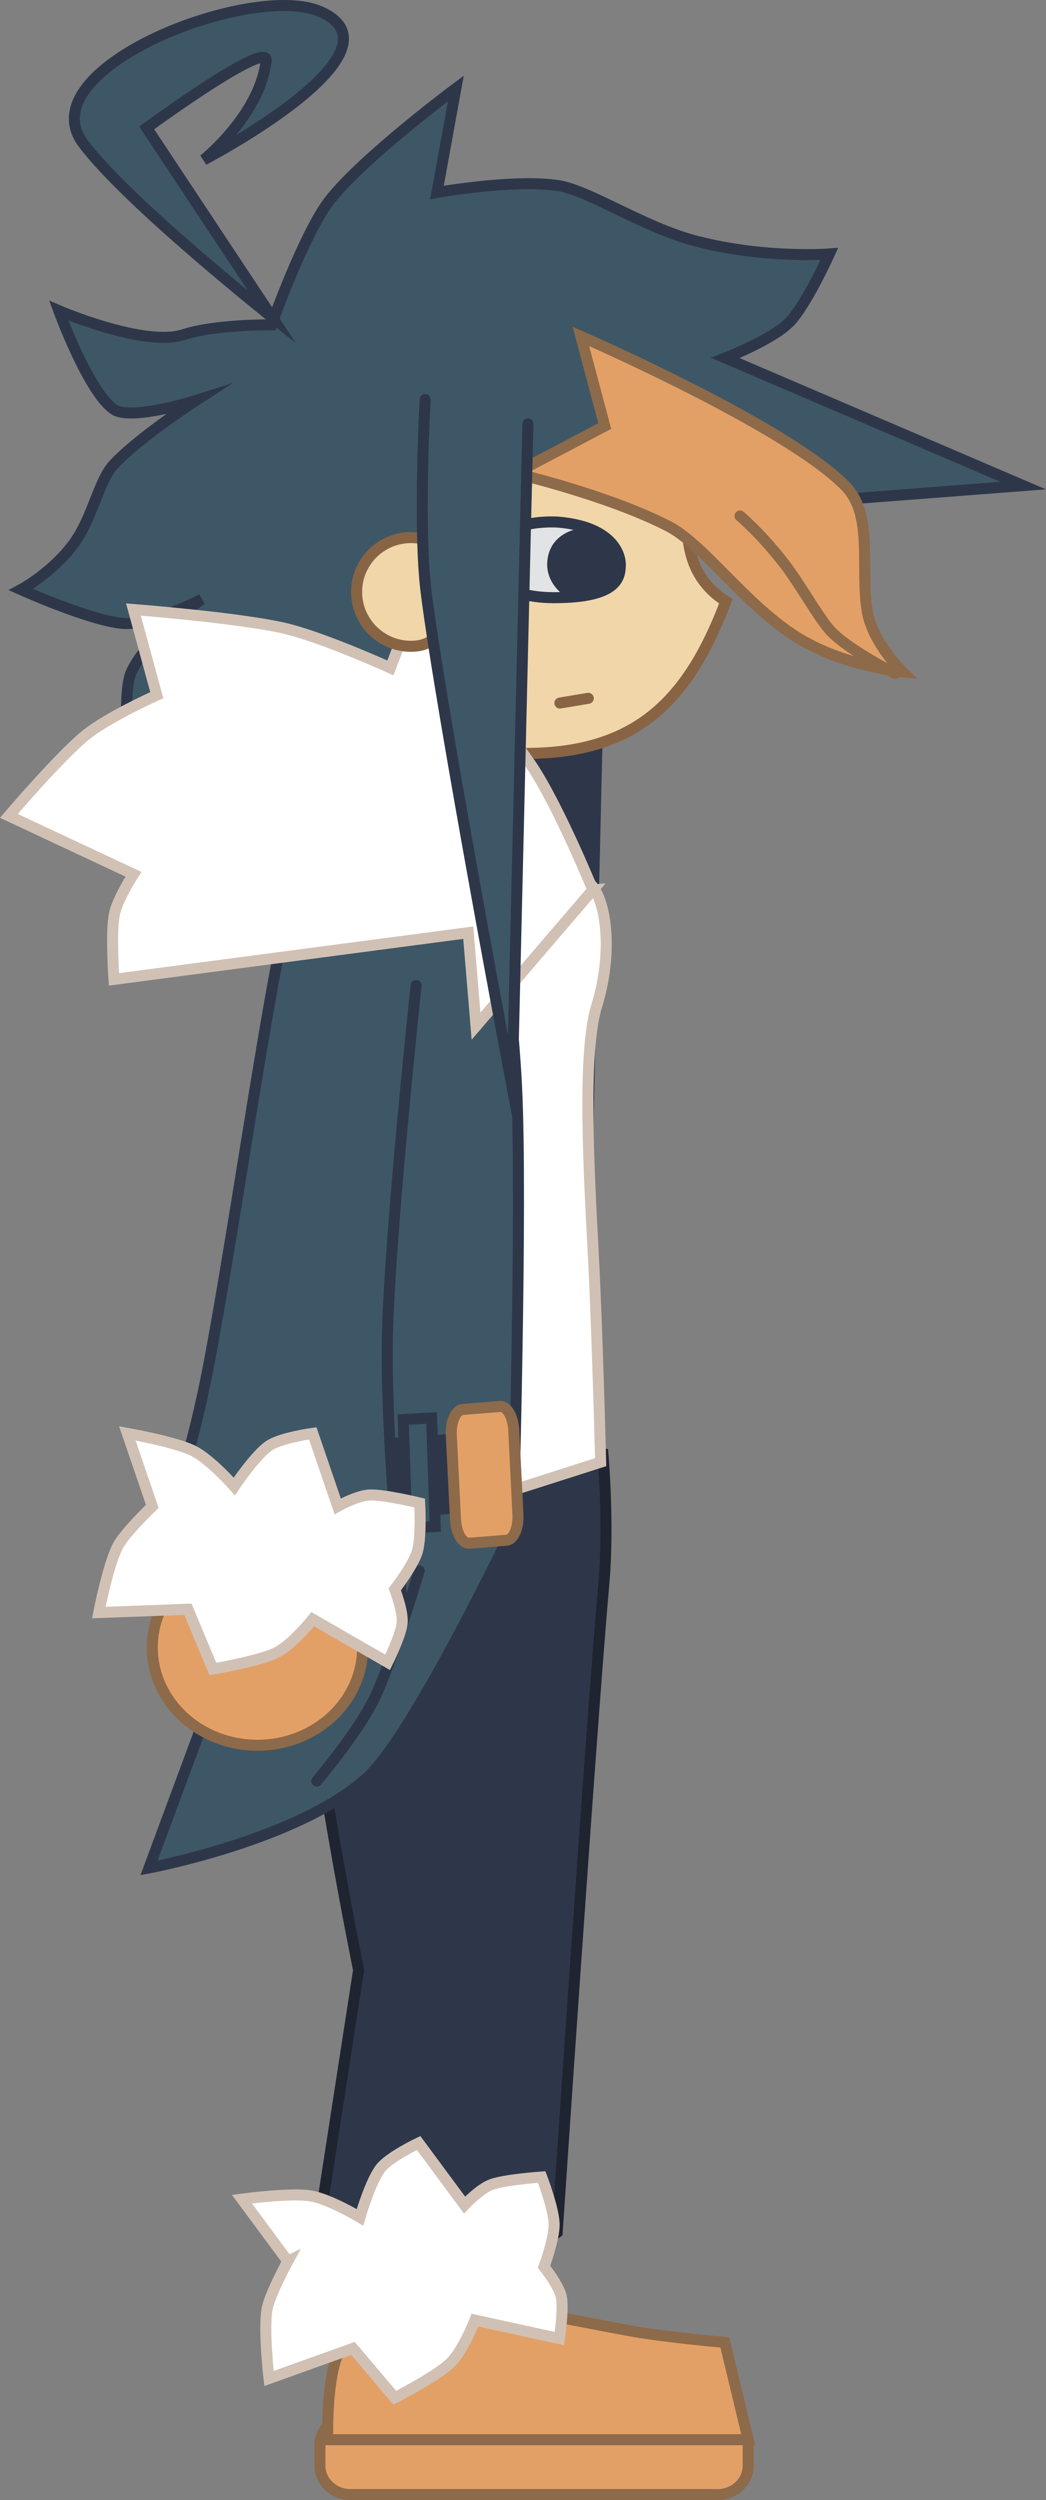 <svg version="1.1" xmlns="http://www.w3.org/2000/svg" xmlns:xlink="http://www.w3.org/1999/xlink" width="47.417" height="113.332" viewBox="0,0,47.417,113.332"><rect x="0" y="0" width="47.417" height="113.332" fill="#808080" stroke="none"/><g transform="translate(-218.71,-114.153)"><g stroke-miterlimit="10"><path d="M246.109,133.604l-0.711,30.08c0,0 -3.193,-16.853 -3.901,-22.447c-0.367,-2.9 -0.047,-8.737 -0.047,-8.737" fill="#2e374a" fill-rule="nonzero" stroke="#2e374a" stroke-width="0.5" stroke-linecap="round"/><path d="M246.042,180.071c0,0 0.278,3.176 0.046,5.801c-0.595,6.73 -2.121,29.476 -2.121,29.476c0,0 -5.54,4.087 -7.58,4.62c-1.636,0.427 -3.715,-1.669 -3.715,-1.669l2.294,-14.84c0,0 -2.302,-11.35 -2.202,-14.788c0.128,-4.38 2.908,-9.355 2.908,-9.355z" fill="#2e374a" fill-rule="nonzero" stroke="#1f2431" stroke-width="0.5" stroke-linecap="round"/><path d="M240.82,146.438c0,0 3.605,6.836 4.579,7.708c0.833,0.745 1.097,3.222 0.362,5.595c-0.657,2.122 -0.356,7.472 -0.164,11.115c0.197,3.736 0.341,9.578 0.341,9.578l-11.295,3.613c0,0 0.679,-4.432 0.805,-6.919c0.275,-5.431 0.783,-24.449 0.783,-24.449z" fill="#ffffff" fill-rule="nonzero" stroke="#d1c1b5" stroke-width="0.5" stroke-linecap="round"/><path d="M231.654,152.022l8.509,-3.942c0,0 1.638,8.962 1.96,15.261c0.271,5.298 -0.155,20.049 -0.155,20.049c0,0 -4.441,9.31 -6.563,11.295c-3.041,2.845 -9.94,4.143 -9.94,4.143l6.575,-17.737c0,0 1.281,-10.298 1.215,-15.257c-0.063,-4.719 -1.602,-13.813 -1.602,-13.813z" fill="#3e5766" fill-rule="nonzero" stroke="#2e374a" stroke-width="0.5" stroke-linecap="round"/><path d="M231.595,183.03l-0.127,-3.116l9.013,-0.596l0.127,3.116z" fill="#2e374a" fill-rule="nonzero" stroke="#2e374a" stroke-width="0.5" stroke-linecap="butt"/><path d="M233.284,183.916l-0.164,-4.923l1.288,-0.07l0.164,4.923z" fill="#3e5766" fill-rule="nonzero" stroke="#2e374a" stroke-width="0.5" stroke-linecap="butt"/><path d="M237.152,183.423l-0.164,-4.923l1.288,-0.07l0.164,4.923z" fill="#3e5766" fill-rule="nonzero" stroke="#2e374a" stroke-width="0.5" stroke-linecap="butt"/><path d="M239.987,184.109c-0.316,0.025 -0.598,-0.456 -0.628,-1.074l-0.19,-3.823c-0.031,-0.619 0.201,-1.141 0.517,-1.167l1.685,-0.136c0.316,-0.025 0.598,0.456 0.628,1.074l0.19,3.823c0.031,0.619 -0.201,1.141 -0.517,1.167z" fill="#e3a066" fill-rule="nonzero" stroke="#8d6a4a" stroke-width="0.5" stroke-linecap="butt"/><path d="M237.714,185.361c0,0 -1.246,4.172 -2.036,5.792c-0.756,1.551 -2.606,3.733 -2.606,3.733" fill="none" fill-rule="nonzero" stroke="#2e374a" stroke-width="0.5" stroke-linecap="round"/><g fill-rule="nonzero" stroke-width="0.5"><path d="M225.613,188.83c0,-2.45 2.135,-4.437 4.768,-4.437c2.633,0 4.768,1.986 4.768,4.437c0,2.45 -2.135,4.437 -4.768,4.437c-2.633,0 -4.768,-1.986 -4.768,-4.437z" fill="#e3a066" stroke="#8d6a4a" stroke-linecap="butt"/><g stroke-linecap="round"><path d="M237.573,158.824c0,0 -1.19,11.126 -1.298,15.802c-0.107,4.598 0.652,12.023 0.652,12.023l-11.637,-1.354c0,0 1.699,-2.895 2.944,-9.6c1.838,-9.9 3.641,-24.914 5.299,-25.144c3.333,-0.463 5.01,4.813 5.01,4.813" fill="#3e5766" stroke="#2e374a"/><path d="M225.613,182.438l-1.131,-3.309c0,0 2.164,0.382 2.984,0.789c0.795,0.395 1.865,1.617 1.865,1.617c0,0 0.945,-1.419 1.577,-1.847c0.538,-0.364 1.979,-0.56 1.979,-0.56l1.131,3.309c0,0 0.878,-0.493 1.452,-0.516c0.655,-0.026 2.265,0.366 2.265,0.366c0,0 0.086,1.528 -0.106,2.194c-0.184,0.636 -1.025,1.717 -1.025,1.717c0,0 0.387,1 0.335,1.529c-0.056,0.571 -0.659,1.78 -0.659,1.78l-3.394,-1.955c0,0 -0.919,1.151 -1.651,1.516c-0.774,0.386 -2.875,0.74 -2.875,0.74l-1.131,-2.707l-4.04,0.15c0,0 0.407,-2.111 0.854,-2.999c0.303,-0.601 1.57,-1.814 1.57,-1.814z" fill="#ffffff" stroke="#d1c1b5"/></g></g><path d="M228.876,136.807c0,-6.865 5.277,-12.429 11.786,-12.429c3.587,0 9.09,1.595 9.914,4.712c1.05,3.971 -2.824,9.879 1.038,12.32c-1.735,4.586 -4.122,6.896 -9.09,6.896c-6.509,0 -13.649,-4.634 -13.649,-11.498z" fill="#f0d6a9" fill-rule="nonzero" stroke="#896444" stroke-width="0.5" stroke-linecap="butt"/><path d="M244.091,146.022l1.286,-0.214" fill="none" fill-rule="nonzero" stroke="#896444" stroke-width="0.5" stroke-linecap="round"/><path d="M242.591,135.521l-0.643,21.001c0,0 -3.744,-1.018 -5.11,-1.976c-1.406,-0.986 -3.208,-3.859 -3.208,-3.859c0,0 -1.623,1.496 -3.223,1.749c-2.026,0.32 -7.961,0.015 -7.961,0.015c0,0 1.243,-0.941 1.753,-2.888c0.411,-1.569 0.046,-4.092 0.482,-4.99c0.78,-1.605 3.174,-3.256 3.174,-3.256c0,0 -2.252,1.166 -3.505,1.099c-1.45,-0.077 -4.69,-1.536 -4.69,-1.536c0,0 1.453,-0.777 2.424,-2.128c0.821,-1.143 1.113,-2.819 1.77,-3.529c1.146,-1.239 3.735,-2.915 3.735,-2.915c0,0 -2.918,0.926 -3.705,0.41c-1.146,-0.751 -2.51,-4.482 -2.51,-4.482c0,0 3.88,1.665 5.647,1.089c1.459,-0.476 3.996,-0.446 3.996,-0.446c0,0 1.475,-4.155 2.635,-5.642c1.525,-1.955 5.723,-5.073 5.723,-5.073l-0.857,4.715c0,0 3.497,-0.624 5.507,-0.31c1.406,0.22 3.867,1.893 6.219,2.508c3.127,0.818 6.061,0.588 6.061,0.588c0,0 -1.054,2.34 -1.822,3.107c-0.803,0.803 -2.893,1.607 -2.893,1.607l13.501,5.786l-11.144,0.857c0,0 -4.691,-1.173 -6.807,-1.702c-1.848,-0.462 -4.551,0.202 -4.551,0.202z" fill="#3e5766" fill-rule="nonzero" stroke="#2e374a" stroke-width="0.5" stroke-linecap="round"/><g><g stroke-linecap="butt"><path d="M240.805,139.279c0.099,-0.837 1.309,-1.594 3.172,-1.515c2.478,0.199 2.863,1.455 2.854,1.953c-0.011,0.603 -0.176,1.475 -3.01,1.475c-2.421,0 -3.104,-1.161 -3.016,-1.913" fill="#e2e3e4" fill-rule="nonzero" stroke="none" stroke-width="1"/><path d="M244.314,141.166c0,0 -0.971,-0.598 -0.773,-1.734c0.198,-1.133 1.361,-1.383 1.8,-1.343c0.438,0.04 0.79,0.415 0.79,0.415c0,0 0.939,0.708 0.701,1.485c-0.238,0.778 -1.414,1.124 -1.414,1.124c0,0 -0.947,0.132 -1.104,0.052" fill="#2e374a" fill-rule="nonzero" stroke="none" stroke-width="1"/><path d="M240.805,139.333c0.099,-0.837 1.309,-1.594 3.172,-1.515c2.478,0.199 2.863,1.455 2.854,1.953c-0.011,0.603 -0.176,1.475 -3.01,1.475c-2.421,0 -3.104,-1.161 -3.016,-1.913z" fill="none" fill-rule="evenodd" stroke="#2e374a" stroke-width="0.5"/></g><path d="M241.734,142.481l0.632,-1.241" fill="none" fill-rule="nonzero" stroke="#2e374a" stroke-width="0.5" stroke-linecap="round"/></g><path d="M231.049,128.538c0,0 -6.541,-5.188 -8.56,-7.873c-2.557,-3.4 7.622,-7.34 10.732,-5.99c4.154,1.803 -5.276,6.724 -5.276,6.724c0,0 2.502,-1.994 2.824,-4.437c0.283,-1.18 -5.41,2.989 -5.41,2.989z" fill="#3e5766" fill-rule="nonzero" stroke="#2e374a" stroke-width="0.5" stroke-linecap="round"/><g fill-rule="nonzero" stroke="#8d6a4a" stroke-width="0.5"><path d="M242.052,135.61l4.072,-2.143l-1.082,-4.065c0,0 9.413,4.098 12.019,6.816c1.259,1.313 0.633,3.699 0.966,5.659c0.243,1.43 1.597,2.733 1.597,2.733c0,0 -2.756,-0.265 -4.856,-1.614c-2.354,-1.513 -4.159,-4.169 -5.768,-4.993c-2.79,-1.429 -6.949,-2.394 -6.949,-2.394z" fill="#e3a066" stroke-linecap="butt"/><path d="M259.292,144.682c0,0 -2.017,-1.002 -2.881,-1.878c-0.551,-0.559 -1.383,-2.109 -2.158,-3.112c-1.051,-1.36 -1.996,-2.149 -1.996,-2.149" fill="none" stroke-linecap="round"/></g><path d="M245.584,154.49l-5.294,6.177l-0.353,-4.236l-16.06,2.118c0,0 -0.147,-2.067 0.013,-2.93c0.126,-0.683 0.869,-1.835 0.869,-1.835l-5.647,-2.647c0,0 2.283,-2.68 3.467,-3.646c1.029,-0.84 3.239,-1.825 3.239,-1.825l-1.059,-3.883c0,0 4.724,0.368 6.799,0.839c1.752,0.398 4.848,1.808 4.848,1.808l0.882,-2.294c0,0 4.021,4.494 5.513,6.716c1.216,1.811 2.782,5.638 2.782,5.638z" fill="#ffffff" fill-rule="nonzero" stroke="#d1c1b5" stroke-width="0.5" stroke-linecap="round"/><g fill-rule="nonzero" stroke-width="0.5"><path d="M234.876,140.986c0,-1.361 1.103,-2.464 2.464,-2.464c1.361,0 1.607,1.103 1.607,2.464c0,1.361 -0.246,2.464 -1.607,2.464c-1.361,0 -2.464,-1.103 -2.464,-2.464z" fill="#f0d6a9" stroke="#896444" stroke-linecap="butt"/><path d="M242.64,133.367l-0.711,30.08c0,0 -3.193,-16.853 -3.901,-22.447c-0.367,-2.9 -0.047,-8.737 -0.047,-8.737" fill="#3e5766" stroke="#2e374a" stroke-linecap="round"/></g><g fill-rule="nonzero" stroke-width="0.5"><path d="M234.6,227.235c-0.766,0 -1.387,-0.587 -1.387,-1.311v-0.926c0,-0.724 0.621,-1.311 1.387,-1.311h16.64c0.766,0 1.387,0.587 1.387,1.311v0.926c0,0.724 -0.621,1.311 -1.387,1.311z" fill="#e3a066" stroke="#8d6a4a" stroke-linecap="butt"/><path d="M233.567,224.747c0,0 -0.065,-2.159 0.323,-3.487c0.284,-0.969 1.795,-3.749 1.795,-3.749c0,0 8.777,1.8 11.675,2.315c1.641,0.292 4.208,0.509 4.208,0.509l1.059,4.412z" fill="#e3a066" stroke="#8d6a4a" stroke-linecap="butt"/><g fill="#ffffff" stroke="#d1c1b5" stroke-linecap="round"><g><path d="M231.757,216.652l-2.08,-2.811c0,0 2.178,-0.291 3.083,-0.151c0.877,0.136 2.267,0.977 2.267,0.977c0,0 0.471,-1.638 0.944,-2.237c0.403,-0.51 1.717,-1.133 1.717,-1.133l2.08,2.811c0,0 0.688,-0.736 1.228,-0.932c0.616,-0.223 2.27,-0.337 2.27,-0.337c0,0 0.545,1.43 0.563,2.123c0.017,0.662 -0.457,1.947 -0.457,1.947c0,0 0.672,0.836 0.782,1.356c0.12,0.561 -0.089,1.896 -0.089,1.896l-3.827,-0.836c0,0 -0.527,1.375 -1.114,1.944c-0.621,0.602 -2.516,1.575 -2.516,1.575l-1.898,-2.238l-3.805,1.366c0,0 -0.251,-2.135 -0.094,-3.117c0.107,-0.665 0.948,-2.204 0.948,-2.204z"/></g></g></g></g></g></svg><!--rotationCenter:21.29030184105912:65.84682821232653-->